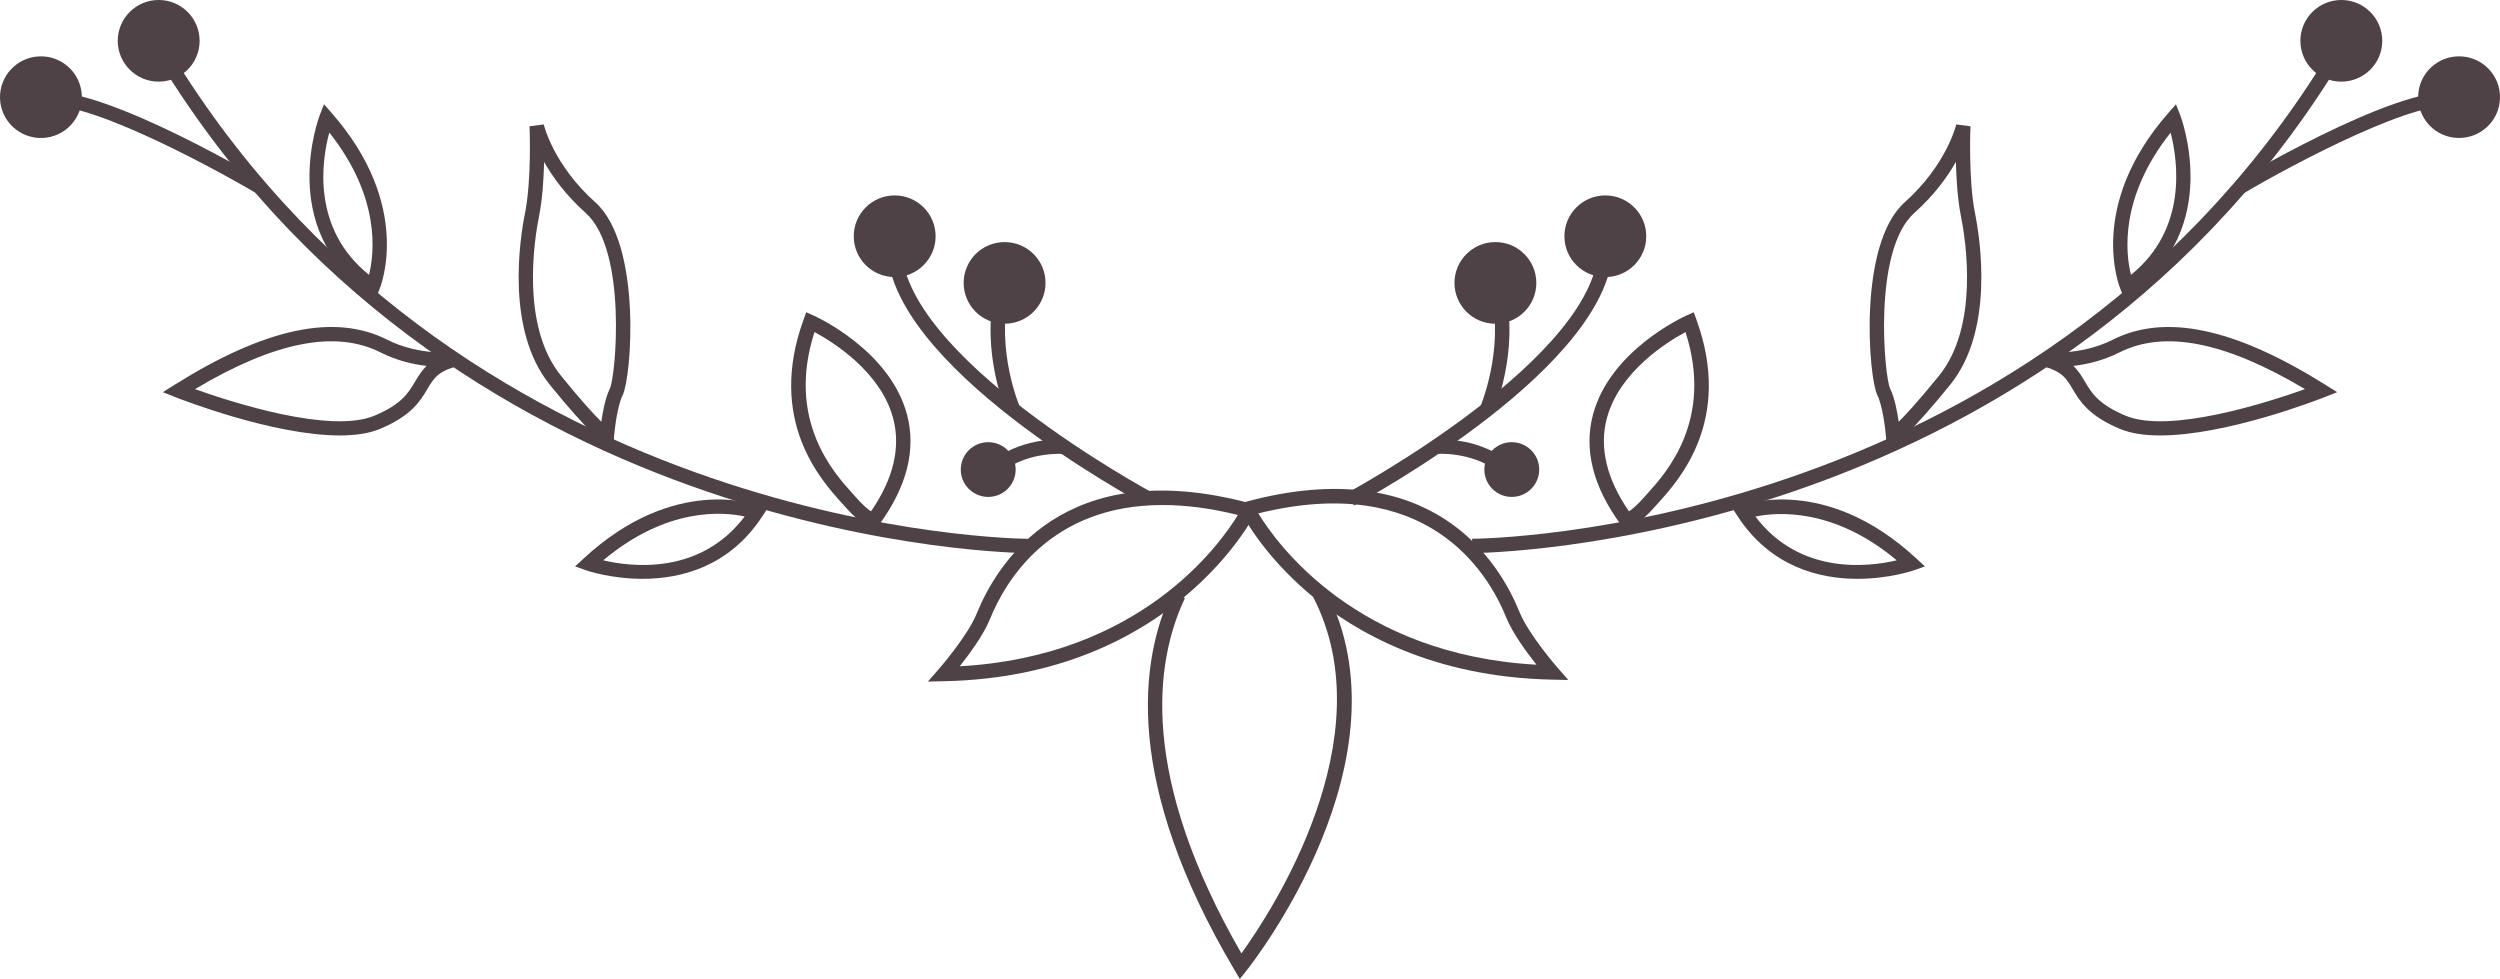 <?xml version="1.0" encoding="UTF-8"?> <svg xmlns="http://www.w3.org/2000/svg" width="143" height="56" viewBox="0 0 143 56" fill="none"><path d="M48.834 13.514C48.834 14.803 49.883 15.849 51.175 15.849C52.468 15.849 53.517 14.803 53.517 13.514C53.517 12.224 52.468 11.178 51.175 11.178C49.883 11.178 48.834 12.224 48.834 13.514Z" fill="#4E4247"></path><path d="M55.121 16.182C55.121 17.472 56.17 18.518 57.463 18.518C58.756 18.518 59.804 17.472 59.804 16.182C59.804 14.892 58.756 13.847 57.463 13.847C56.17 13.847 55.121 14.892 55.121 16.182Z" fill="#4E4247"></path><path d="M54.956 26.858C54.956 27.723 55.66 28.424 56.526 28.424C57.394 28.424 58.096 27.723 58.096 26.858C58.096 25.994 57.394 25.292 56.526 25.292C55.66 25.292 54.956 25.994 54.956 26.858Z" fill="#4E4247"></path><path d="M58.793 31.637C58.287 31.637 26.611 31.373 9.481 4.088L10.178 3.652C27.066 30.552 58.31 30.817 58.79 30.817H58.793L58.797 31.637H58.793Z" fill="#4E4247"></path><path d="M46.589 18.993C44.966 24.028 47.698 27.048 48.745 28.206L48.937 28.421C49.357 28.9 49.648 29.136 49.822 29.25C51.106 27.384 51.532 25.592 51.086 23.921C50.376 21.254 47.631 19.555 46.589 18.993ZM50.174 30.169H49.965C49.745 30.169 49.239 30.012 48.318 28.96L48.134 28.756C46.967 27.465 43.866 24.036 45.967 18.275L46.118 17.861L46.521 18.042C46.699 18.12 50.898 20.033 51.879 23.706C52.414 25.709 51.882 27.826 50.297 30L50.174 30.169Z" fill="#4E4247"></path><path d="M34.506 32.05C36.1 32.425 40.037 32.92 42.596 29.543C41.366 29.275 38.144 28.994 34.506 32.05ZM36.755 33.109C34.937 33.109 33.563 32.636 33.533 32.625L32.895 32.398L33.392 31.939C38.564 27.153 43.216 28.845 43.412 28.922L43.888 29.102L43.609 29.528C41.706 32.44 38.916 33.109 36.755 33.109Z" fill="#4E4247"></path><path d="M18.835 7.581C18.41 9.156 17.798 13.068 21.107 15.72C21.411 14.503 21.789 11.299 18.835 7.581ZM21.51 17.023L21.091 16.731C15.823 13.077 18.262 6.658 18.287 6.593L18.533 5.965L18.98 6.473C23.622 11.772 21.786 16.36 21.705 16.553L21.51 17.023Z" fill="#4E4247"></path><path d="M31.122 9.261C31.1 10.244 31.026 11.409 30.835 12.357C30.549 13.786 29.794 18.665 32.09 21.494C33.237 22.908 33.963 23.695 34.395 24.125C34.479 23.529 34.631 22.735 34.882 22.236C35.215 21.571 35.9 14.321 33.503 12.183C32.362 11.162 31.609 10.12 31.122 9.261ZM35.073 25.648L34.503 25.306C34.427 25.261 33.706 24.788 31.451 22.01C28.929 18.903 29.725 13.714 30.03 12.197C30.417 10.268 30.291 7.254 30.289 7.224L31.101 7.117C31.106 7.139 31.649 9.428 34.051 11.571C36.736 13.968 36.119 21.602 35.617 22.602C35.318 23.2 35.159 24.525 35.123 24.986L35.073 25.648Z" fill="#4E4247"></path><path d="M11.154 22.258C13.233 23 18.899 24.835 21.423 23.775C22.977 23.123 23.367 22.465 23.743 21.827C23.925 21.522 24.108 21.211 24.406 20.93C23.637 20.842 22.701 20.63 21.77 20.16C19.189 18.858 15.711 19.546 11.154 22.258ZM19.434 24.908C15.63 24.908 10.34 22.838 10.067 22.73L9.313 22.432L10.001 22.001C15.178 18.761 19.147 17.919 22.141 19.429C24.048 20.391 26.045 20.135 26.063 20.133L26.216 20.937C25.06 21.215 24.805 21.647 24.451 22.244C24.048 22.926 23.546 23.775 21.741 24.531C21.103 24.798 20.308 24.908 19.434 24.908Z" fill="#4E4247"></path><path d="M14.687 11.07C11.928 9.439 4.323 5.368 2.311 6.145L2.016 5.38C4.768 4.328 14.056 9.745 15.106 10.366L14.687 11.07Z" fill="#4E4247"></path><path d="M6.735 2.335C6.735 3.625 7.783 4.67 9.076 4.67C10.37 4.67 11.418 3.625 11.418 2.335C11.418 1.045 10.37 -0.001 9.076 -0.001C7.783 -0.001 6.735 1.045 6.735 2.335Z" fill="#4E4247"></path><path d="M0.001 5.629C0.04 6.918 1.12 7.931 2.412 7.892C3.704 7.854 4.721 6.777 4.681 5.488C4.642 4.199 3.563 3.184 2.27 3.224C0.978 3.263 -0.038 4.34 0.001 5.629Z" fill="#4E4247"></path><path d="M65.546 28.913C64.936 28.587 50.61 20.842 50.747 13.997L51.568 14.014C51.441 20.359 65.789 28.113 65.934 28.191L65.546 28.913Z" fill="#4E4247"></path><path d="M57.363 26.938L56.876 26.276C58.669 24.963 60.825 25.142 60.913 25.149L60.84 25.966C60.818 25.965 58.899 25.812 57.363 26.938Z" fill="#4E4247"></path><path d="M57.605 23.669C57.543 23.528 56.088 20.167 56.911 16.606L57.712 16.79C56.951 20.08 58.343 23.307 58.358 23.34L57.605 23.669Z" fill="#4E4247"></path><path d="M94.166 13.514C94.166 14.803 93.118 15.849 91.825 15.849C90.531 15.849 89.484 14.803 89.484 13.514C89.484 12.224 90.531 11.178 91.825 11.178C93.118 11.178 94.166 12.224 94.166 13.514Z" fill="#4E4247"></path><path d="M87.878 16.182C87.878 17.472 86.83 18.518 85.537 18.518C84.244 18.518 83.196 17.472 83.196 16.182C83.196 14.892 84.244 13.847 85.537 13.847C86.83 13.847 87.878 14.892 87.878 16.182Z" fill="#4E4247"></path><path d="M88.043 26.858C88.043 27.723 87.34 28.424 86.473 28.424C85.606 28.424 84.904 27.723 84.904 26.858C84.904 25.994 85.606 25.292 86.473 25.292C87.34 25.292 88.043 25.994 88.043 26.858Z" fill="#4E4247"></path><path d="M84.206 31.637H84.203L84.206 30.817H84.21C84.685 30.817 115.934 30.554 132.822 3.652L133.518 4.088C116.39 31.371 84.716 31.637 84.206 31.637Z" fill="#4E4247"></path><path d="M96.411 18.993C95.369 19.555 92.624 21.254 91.913 23.921C91.469 25.592 91.893 27.384 93.177 29.25C93.351 29.136 93.642 28.901 94.064 28.421L94.255 28.206C95.302 27.049 98.033 24.029 96.411 18.993ZM93.034 30.169H92.825L92.702 30C91.118 27.826 90.585 25.709 91.121 23.707C92.103 20.034 96.301 18.12 96.479 18.042L96.882 17.861L97.033 18.275C99.133 24.036 96.032 27.465 94.865 28.756L94.681 28.96C93.76 30.012 93.254 30.169 93.034 30.169Z" fill="#4E4247"></path><path d="M100.409 29.547C102.969 32.92 106.902 32.426 108.493 32.05C104.888 29.029 101.642 29.292 100.409 29.547ZM106.245 33.109C104.083 33.109 101.295 32.44 99.391 29.528L99.112 29.102L99.588 28.922C99.784 28.845 104.436 27.152 109.608 31.939L110.105 32.398L109.467 32.625C109.437 32.636 108.063 33.109 106.245 33.109Z" fill="#4E4247"></path><path d="M124.159 7.587C121.212 11.303 121.588 14.503 121.892 15.72C125.153 13.096 124.567 9.168 124.159 7.587ZM121.489 17.023L121.294 16.553C121.214 16.36 119.378 11.772 124.02 6.473L124.466 5.965L124.712 6.593C124.737 6.658 127.176 13.077 121.908 16.731L121.489 17.023Z" fill="#4E4247"></path><path d="M111.876 9.261C111.39 10.12 110.639 11.162 109.497 12.182C107.1 14.321 107.786 21.571 108.119 22.236C108.368 22.735 108.52 23.529 108.605 24.125C109.036 23.695 109.763 22.908 110.91 21.494C113.206 18.664 112.451 13.786 112.165 12.357C111.974 11.409 111.901 10.244 111.876 9.261ZM107.928 25.648L107.877 24.986C107.841 24.525 107.683 23.2 107.384 22.602C106.882 21.602 106.263 13.968 108.949 11.571C111.35 9.428 111.894 7.139 111.898 7.117L112.711 7.224C112.709 7.254 112.583 10.268 112.971 12.197C113.275 13.714 114.071 18.903 111.549 22.01C109.293 24.788 108.573 25.261 108.498 25.306L107.928 25.648Z" fill="#4E4247"></path><path d="M118.595 20.93C118.891 21.211 119.075 21.522 119.257 21.827C119.633 22.465 120.023 23.123 121.576 23.775C124.1 24.835 129.766 23 131.845 22.258C127.286 19.544 123.809 18.86 121.228 20.16C120.298 20.63 119.363 20.842 118.595 20.93ZM123.565 24.908C122.69 24.908 121.896 24.798 121.257 24.531C119.453 23.775 118.952 22.926 118.549 22.245C118.195 21.647 117.939 21.215 116.784 20.937L116.936 20.133C116.955 20.135 118.952 20.391 120.858 19.429C123.852 17.92 127.821 18.761 132.999 22.001L133.686 22.432L132.932 22.73C132.659 22.838 127.368 24.908 123.565 24.908Z" fill="#4E4247"></path><path d="M128.313 11.07L127.894 10.366C128.943 9.745 138.229 4.327 140.984 5.38L140.688 6.145C138.68 5.369 131.071 9.438 128.313 11.07Z" fill="#4E4247"></path><path d="M136.265 2.335C136.265 3.625 135.216 4.67 133.923 4.67C132.63 4.67 131.582 3.625 131.582 2.335C131.582 1.045 132.63 -0.001 133.923 -0.001C135.216 -0.001 136.265 1.045 136.265 2.335Z" fill="#4E4247"></path><path d="M142.999 5.628C142.96 6.917 141.881 7.93 140.588 7.891C139.296 7.853 138.28 6.776 138.319 5.487C138.358 4.198 139.438 3.183 140.73 3.223C142.022 3.262 143.039 4.339 142.999 5.628Z" fill="#4E4247"></path><path d="M77.454 28.913L77.065 28.191C77.21 28.113 91.558 20.359 91.431 14.014L92.253 13.997C92.39 20.842 78.064 28.587 77.454 28.913Z" fill="#4E4247"></path><path d="M85.637 26.938C84.093 25.805 82.184 25.962 82.162 25.966L82.088 25.149C82.177 25.142 84.333 24.964 86.124 26.276L85.637 26.938Z" fill="#4E4247"></path><path d="M85.396 23.669L84.644 23.34C84.658 23.307 86.049 20.08 85.288 16.79L86.089 16.606C86.913 20.167 85.458 23.528 85.396 23.669Z" fill="#4E4247"></path><path d="M70.918 55.999L70.613 55.485C64.269 44.768 65.167 37.808 67.037 33.855L67.781 34.206C66.026 37.913 65.188 44.431 71.009 54.535C72.674 52.229 79.296 42.215 75.106 34.136L75.836 33.759C80.825 43.378 71.681 55.04 71.289 55.532L70.918 55.999Z" fill="#4E4247"></path><path d="M66.495 28.887C60.07 28.887 57.504 33.236 56.624 35.416C56.267 36.301 55.458 37.404 54.897 38.111C65.186 37.545 69.744 31.202 70.808 29.456C69.206 29.059 67.774 28.887 66.495 28.887ZM53.076 38.985L53.687 38.287C53.704 38.268 55.35 36.375 55.862 35.109C57.018 32.248 60.865 25.908 71.537 28.798L72.016 28.928L71.798 29.373C71.753 29.465 67.103 38.69 54.006 38.966L53.076 38.985Z" fill="#4E4247"></path><path d="M71.974 29.365C73.039 31.113 77.596 37.454 87.886 38.021C87.325 37.313 86.515 36.211 86.158 35.325C85.104 32.712 81.623 26.981 71.974 29.365ZM89.706 38.895L88.777 38.875C81.942 38.732 77.474 36.141 74.929 33.994C72.162 31.659 71.031 29.378 70.984 29.282L70.766 28.837L71.245 28.707C81.927 25.81 85.765 32.158 86.92 35.019C87.432 36.285 89.079 38.178 89.095 38.195L89.706 38.895Z" fill="#4E4247"></path></svg> 